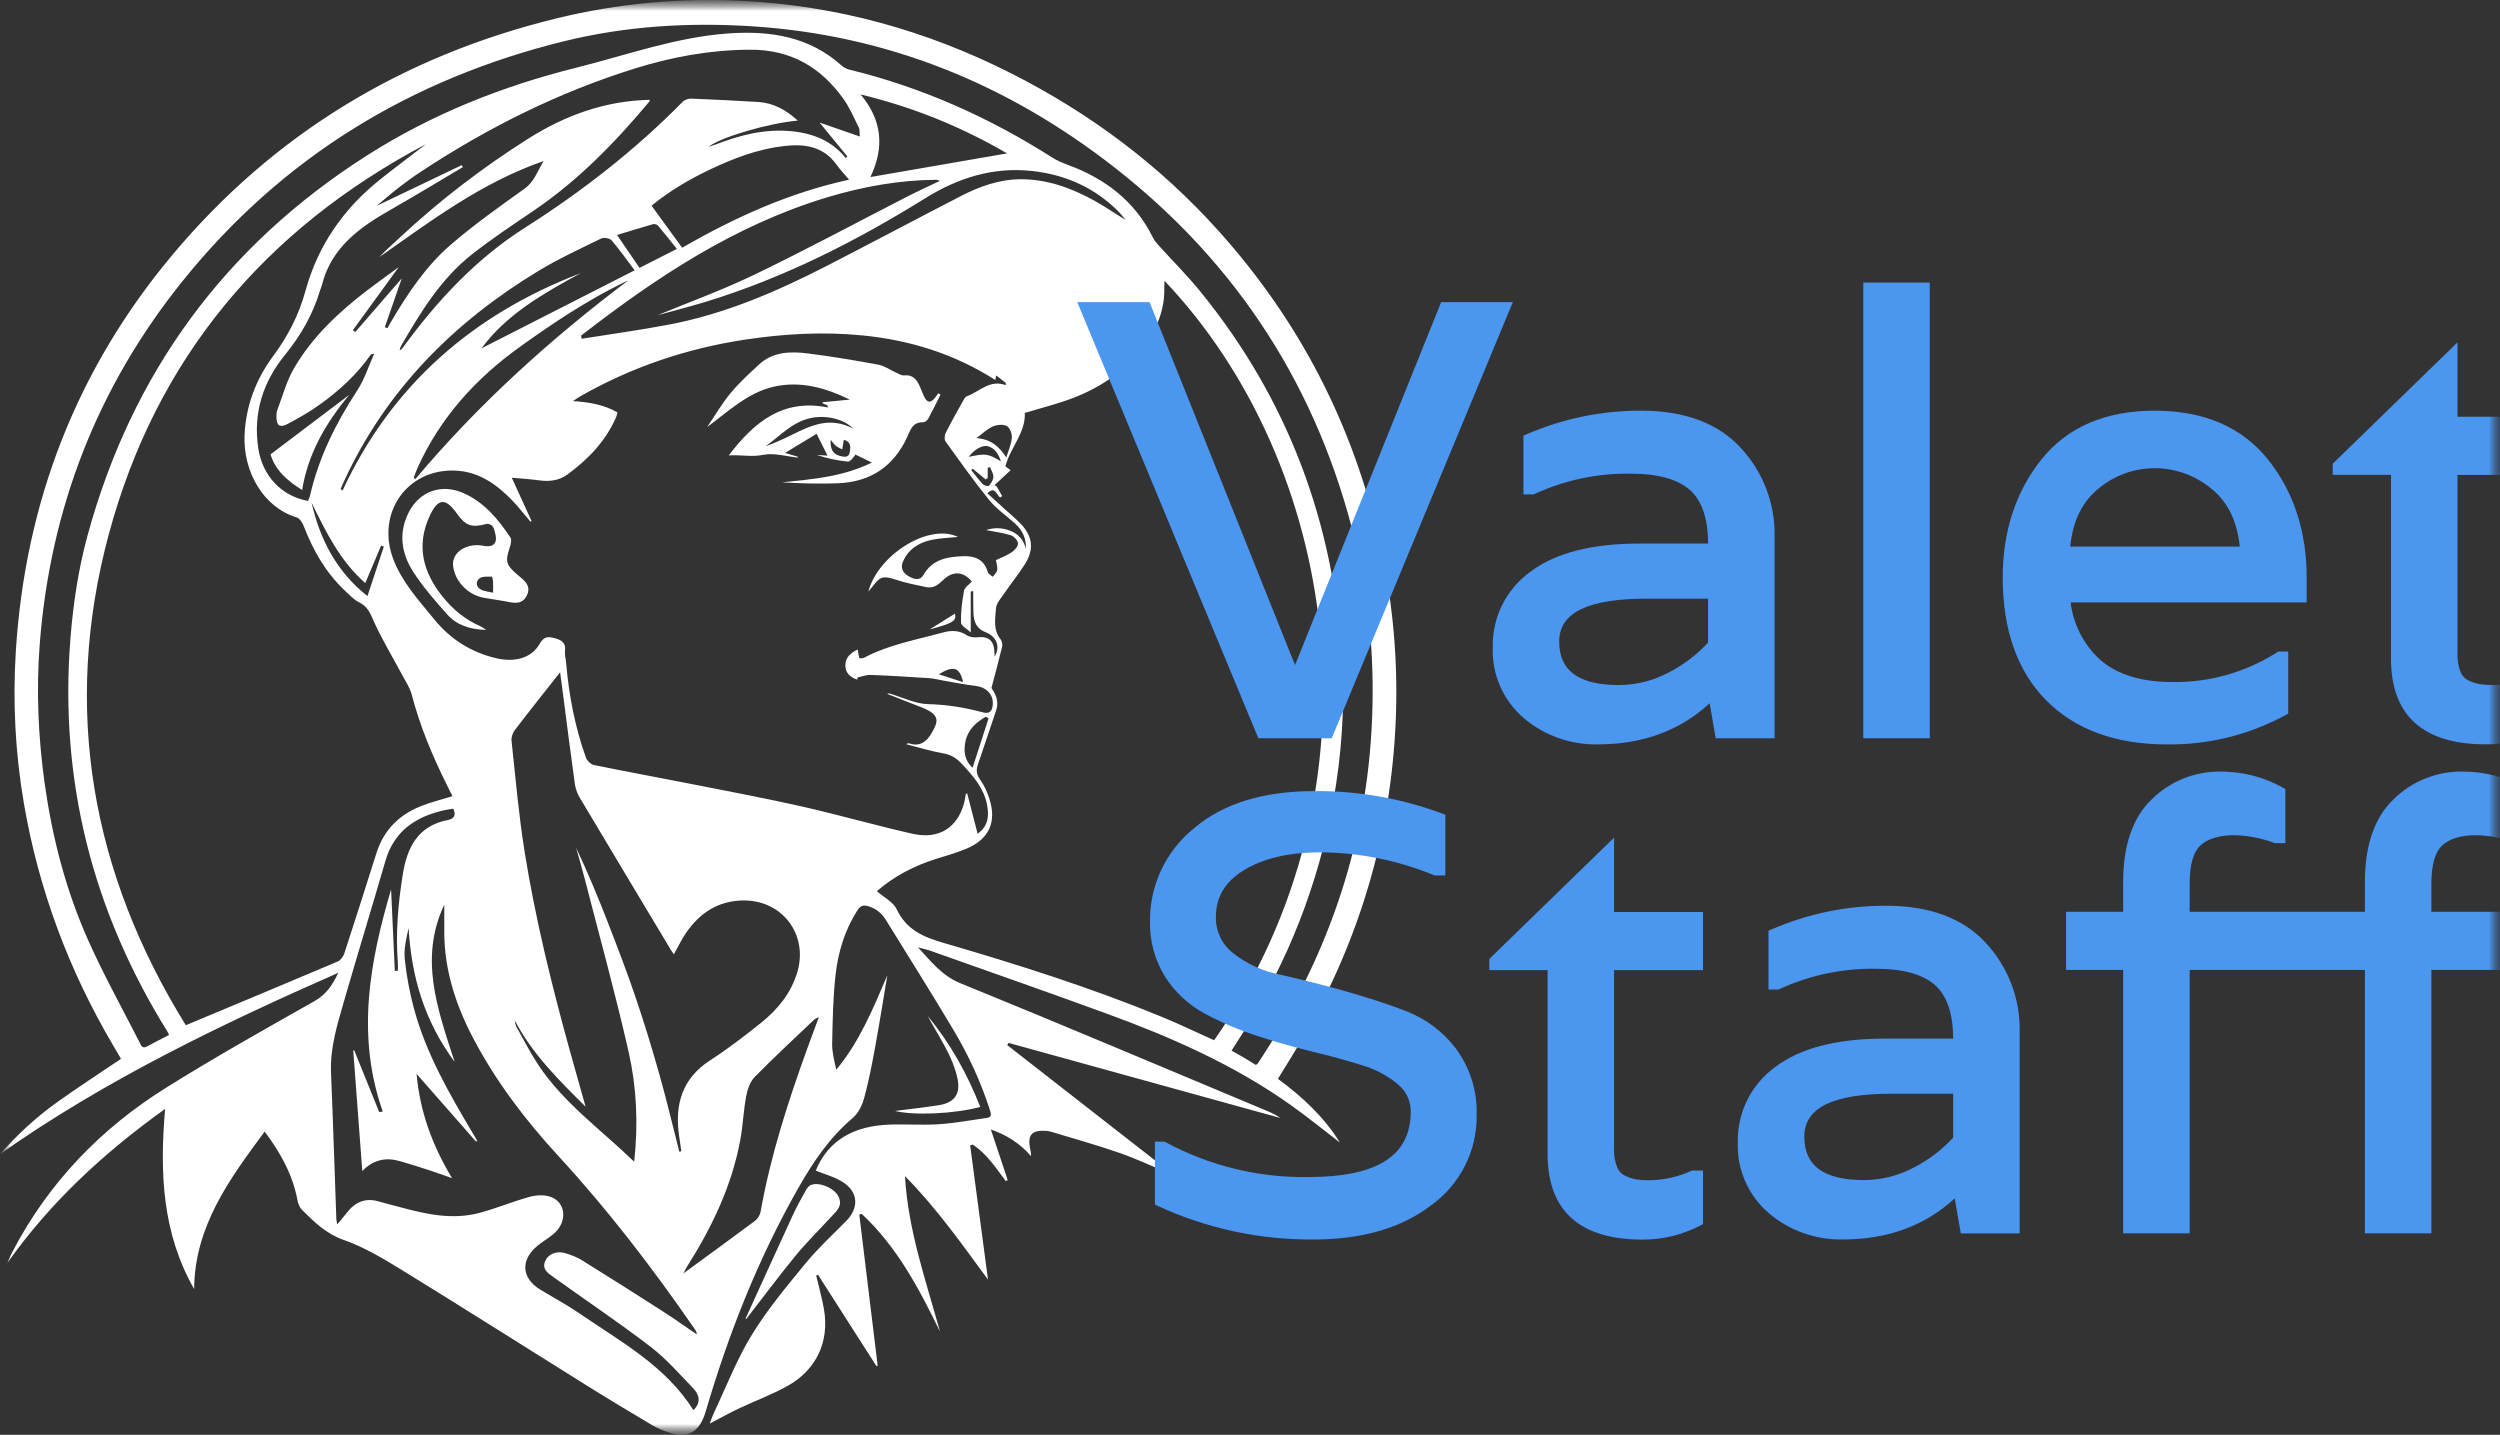 <?xml version="1.0" encoding="UTF-8"?> <svg xmlns="http://www.w3.org/2000/svg" width="115" height="66" viewBox="0 0 115 66" fill="none"><rect x="0" y="0" width="115" height="66" fill="#333333" stroke="none"/><g clip-path="url(#clip0_311_30905)"><mask id="mask0_311_30905" style="mask-type:luminance" maskUnits="userSpaceOnUse" x="0" y="0" width="115" height="66"><path d="M115 0H0V66H115V0Z" fill="white"></path></mask><g mask="url(#mask0_311_30905)"><mask id="mask1_311_30905" style="mask-type:luminance" maskUnits="userSpaceOnUse" x="0" y="0" width="115" height="66"><path d="M115 0H0V66H115V0Z" fill="white"></path></mask><g mask="url(#mask1_311_30905)"><path d="M58.784 49.625C59.915 50.458 60.92 51.397 61.634 52.555C60.89 51.986 60.139 51.372 59.349 50.813C56.757 48.981 53.876 47.71 50.908 46.627C48.219 45.643 45.516 44.7 42.818 43.742C42.659 43.685 42.493 43.651 42.227 43.579C42.859 44.261 43.337 44.886 44.179 45.229C48.916 47.157 53.623 49.154 58.34 51.126C58.532 51.207 58.72 51.296 58.895 51.427C54.726 50.275 50.557 49.124 46.389 47.972C46.37 48.006 46.353 48.042 46.334 48.076C48.849 50.036 51.364 51.998 53.877 53.959C53.867 53.974 53.859 53.988 53.849 54.003C53.067 53.678 52.299 53.313 51.502 53.035C50.455 52.671 49.385 52.375 48.324 52.052C48.242 52.028 48.153 52.02 48.066 52.017C47.468 51.989 47.27 52.212 47.377 52.796C47.399 52.916 47.431 53.033 47.428 53.184C46.916 52.585 46.278 52.197 45.579 51.955C45.836 52.727 46.096 53.505 46.355 54.283C46.326 54.299 46.297 54.316 46.267 54.332C45.813 53.723 45.395 53.08 44.75 52.653C44.71 52.664 44.668 52.676 44.627 52.687C44.906 54.781 45.185 56.875 45.448 58.862C44.296 57.298 43.102 55.592 41.628 54.102C41.772 56.584 42.588 58.899 43.242 61.257C42.284 59.288 41.27 57.36 39.641 55.84C39.603 55.85 39.565 55.859 39.527 55.869C39.809 58.186 40.09 60.503 40.373 62.82C40.354 62.827 40.337 62.836 40.318 62.843C39.421 61.44 38.524 60.038 37.626 58.635C37.599 58.648 37.572 58.66 37.545 58.674C37.666 59.191 37.811 59.703 37.902 60.226C38.158 61.703 37.564 63.005 36.232 63.751C35.513 64.154 34.728 64.44 33.98 64.794C33.545 64.999 33.124 65.237 32.648 65.485C32.715 65.309 32.76 65.162 32.825 65.025C33.398 63.814 33.883 62.548 34.579 61.41C35.289 60.248 36.176 59.186 37.044 58.128C37.614 57.434 38.279 56.815 38.916 56.176C39.496 55.595 39.501 54.882 38.826 54.414C38.446 54.15 37.964 54.031 37.526 53.846C38.11 52.418 39.319 51.799 40.873 51.734C41.643 51.702 42.417 51.765 43.184 51.715C43.922 51.666 44.654 51.527 45.388 51.425C45.622 51.392 45.6 51.262 45.541 51.075C45.118 49.756 44.538 48.508 43.828 47.324C42.823 45.642 41.781 43.982 40.749 42.316C40.564 42.018 40.318 41.806 39.958 41.691C39.67 41.6 39.555 41.695 39.421 41.906C38.856 42.798 38.557 43.792 38.439 44.818C38.318 45.866 38.302 46.926 38.279 47.983C38.27 48.383 38.371 48.785 38.47 49.204C39.547 47.913 40.163 46.388 40.818 44.865C40.628 45.984 40.452 47.106 40.247 48.221C40.105 48.995 39.955 49.769 39.747 50.526C39.657 50.852 39.477 51.213 39.225 51.427C38.145 52.341 37.384 53.481 36.699 54.689C34.862 57.929 33.509 61.368 32.462 64.927C32.112 66.116 31.414 66.148 30.549 65.818C30.331 65.734 30.118 65.629 29.918 65.509C28.953 64.931 27.985 64.355 27.031 63.759C24.199 61.992 21.382 60.203 18.539 58.453C17.667 57.918 16.771 57.375 15.814 57.038C14.999 56.752 14.459 56.217 13.896 55.658C13.787 55.549 13.714 55.374 13.686 55.217C13.466 54.041 12.908 53.03 12.174 52.052C10.548 54.251 8.951 56.413 8.931 59.297C7.46 56.719 7.342 53.941 7.595 51.011C4.756 53.044 2.308 55.315 0.335 58.1C0.372 58.013 0.405 57.925 0.446 57.841C0.492 57.74 0.542 57.641 0.593 57.542C2.241 54.405 4.622 51.926 7.614 50.052C9.855 48.649 12.164 47.353 14.467 46.052C15.015 45.742 15.305 45.29 15.561 44.748C10.164 47.128 4.858 49.67 0 53.09C0.796 52.195 1.659 51.393 2.62 50.707C3.574 50.025 4.56 49.387 5.566 48.707C5.453 48.513 5.331 48.303 5.209 48.096C3.161 44.624 1.775 40.911 1.097 36.944C0.7 34.625 0.581 32.282 0.729 29.939C1.161 23.112 3.516 17.006 7.918 11.74C12.59 6.151 18.55 2.557 25.649 0.834C28.424 0.161 31.247 -0.104 34.096 0.037C38.482 0.252 42.623 1.401 46.533 3.383C50.151 5.217 53.345 7.605 56.053 10.62C59.782 14.771 62.259 19.564 63.475 25.002C64.073 27.675 64.316 30.381 64.205 33.112C63.993 38.306 62.567 43.159 59.971 47.672C59.597 48.323 59.193 48.956 58.785 49.627L58.784 49.625ZM45.608 31.649C45.763 31.881 45.976 32.224 45.825 32.668C45.539 33.503 45.271 34.343 44.981 35.176C44.886 35.447 44.929 35.647 45.099 35.883C45.281 36.138 45.414 36.441 45.511 36.741C45.858 37.817 45.496 38.606 44.453 39.041C44.021 39.221 43.568 39.352 43.12 39.49C42.07 39.814 41.118 40.308 40.337 40.994C40.658 41.277 41.089 41.489 41.248 41.826C41.692 42.771 42.472 43.102 43.408 43.374C46.808 44.365 50.187 45.434 53.465 46.784C54.271 47.116 55.057 47.496 55.85 47.853C63.992 36.165 61.489 21.259 53.571 12.921C53.564 13.031 53.554 13.112 53.557 13.192C53.593 14.237 53.214 15.143 52.593 15.96C51.764 17.053 50.663 17.8 49.398 18.293C48.671 18.577 47.904 18.762 47.141 18.995C47.186 19.911 46.464 20.6 46.247 21.454C46.365 21.538 46.459 21.605 46.49 21.627C46.239 21.861 45.992 22.09 45.746 22.318C45.781 22.338 45.814 22.358 45.849 22.378C45.932 22.526 46.016 22.674 46.101 22.822C46.068 22.843 46.034 22.863 46.001 22.883C45.833 22.762 45.771 22.337 45.42 22.692C45.665 22.916 45.911 23.139 46.156 23.363C46.412 23.595 46.679 23.818 46.923 24.064C47.506 24.653 47.584 25.266 47.137 25.967C46.846 26.423 46.503 26.846 46.197 27.294C46.047 27.514 45.83 27.749 45.814 27.988C45.782 28.463 45.676 28.972 46.026 29.407C46.093 29.491 46.122 29.649 46.096 29.757C45.953 30.36 45.788 30.958 45.607 31.646L45.608 31.649ZM24.458 23.97C24.438 23.979 24.419 23.989 24.399 23.997C24.123 23.672 23.863 23.331 23.567 23.024C22.847 22.278 22.023 21.691 20.939 21.647C18.726 21.559 17.302 23.596 18.082 25.696C18.483 26.774 19.255 27.601 19.959 28.471C20.704 29.392 21.656 30.003 22.821 30.278C23.687 30.483 24.454 30.267 24.822 29.621C25.003 29.305 25.167 29.266 25.491 29.35C25.835 29.438 26.039 29.56 25.989 29.954C25.968 30.12 26.025 30.296 26.039 30.467C26.167 31.966 26.445 33.436 26.954 34.855C27.005 34.996 27.182 35.163 27.326 35.192C28.874 35.508 30.429 35.793 31.979 36.098C33.639 36.426 35.301 36.738 36.949 37.112C38.633 37.495 40.295 37.975 41.979 38.354C43.203 38.63 44.066 38.063 44.362 36.891C44.392 36.767 44.405 36.64 44.427 36.514C44.449 36.511 44.47 36.507 44.492 36.503C44.648 37.105 44.803 37.707 44.971 38.353C45.488 37.975 45.49 37.508 45.408 37.04C45.272 36.279 44.785 35.721 44.276 35.17C44.024 34.896 43.767 34.718 43.383 34.653C42.809 34.555 42.251 34.377 41.686 34.233C41.75 34.183 41.799 34.186 41.846 34.202C42.422 34.396 42.769 33.977 43.021 33.396C43.185 33.018 42.995 32.777 42.427 32.552C41.89 32.34 41.353 32.132 40.817 31.922C40.86 31.893 40.894 31.895 40.926 31.904C41.517 32.076 42.104 32.378 42.697 32.391C43.564 32.41 44.391 32.549 45.214 32.769C45.515 32.85 45.63 32.717 45.664 32.453C45.724 31.974 45.391 31.614 44.897 31.556C44.386 31.496 43.882 31.39 43.374 31.303C43.167 31.267 42.963 31.21 42.755 31.196C41.852 31.137 40.948 31.08 40.044 31.046C39.843 31.039 39.639 31.123 39.436 31.166C39.436 31.199 39.437 31.232 39.438 31.264C39.108 31.155 38.872 30.948 38.886 30.579C38.9 30.208 39.169 30.02 39.454 29.874C39.481 30.029 39.492 30.156 39.533 30.273C39.539 30.291 39.693 30.287 39.757 30.252C40.894 29.648 42.157 29.43 43.381 29.094C43.762 28.989 44.124 28.988 44.48 29.225C44.614 29.314 44.829 29.334 44.998 29.312C45.42 29.259 45.694 29.45 45.734 29.874C45.744 29.98 45.747 30.085 45.755 30.206C46.059 29.685 45.777 29.248 45.343 29.084C44.908 28.92 44.791 28.594 44.778 28.186C44.771 28.014 44.77 27.84 44.769 27.668C44.768 27.511 44.769 27.355 44.769 27.198C44.731 27.199 44.693 27.202 44.654 27.203V29.091C44.49 28.933 44.21 28.789 44.206 28.639C44.193 28.152 44.256 27.658 44.346 27.176C44.375 27.018 44.577 26.893 44.703 26.748C44.323 26.29 43.844 26.242 43.394 26.674C43.169 26.889 42.94 27.076 42.612 27.009C42.142 26.912 41.669 26.817 41.213 26.667C40.635 26.478 40.494 26.499 40.118 27.003C40.068 27.069 40.013 27.129 39.943 27.212C40.41 25.483 42.761 24.058 44.069 24.7C43.659 24.742 43.251 24.751 42.861 24.832C42.267 24.956 41.782 25.262 41.533 25.844C41.401 26.154 41.563 26.38 41.82 26.52C42.036 26.637 42.312 26.736 42.476 26.45C42.892 25.72 43.594 25.608 44.326 25.585C44.844 25.569 45.276 25.737 45.434 26.31C45.458 26.4 45.587 26.461 45.667 26.534C45.739 26.43 45.856 26.332 45.872 26.221C45.893 26.072 45.835 25.91 45.813 25.766C46.066 25.644 46.323 25.55 46.542 25.401C46.677 25.309 46.84 25.122 46.828 24.992C46.816 24.854 46.633 24.664 46.487 24.619C46.117 24.503 45.725 24.455 45.36 24.383C45.704 24.263 46.086 24.267 46.463 24.412C46.846 24.561 47.098 24.838 47.187 25.25C47.219 24.767 47.029 24.385 46.682 24.073C46.286 23.717 45.834 23.409 45.503 23.002C44.796 22.13 44.146 21.211 43.491 20.3C43.43 20.215 43.45 20.02 43.504 19.911C43.752 19.417 44.026 18.934 44.295 18.45C44.342 18.367 44.399 18.255 44.476 18.227C45.059 18.022 45.521 17.441 46.262 17.717C46.264 17.683 46.267 17.65 46.268 17.616C46.127 17.504 45.986 17.394 45.825 17.268C45.806 17.366 45.798 17.413 45.784 17.48C43.914 16.284 41.865 15.645 39.682 15.43C37.87 15.25 36.066 15.351 34.265 15.624C31.581 16.032 29.057 16.883 26.702 18.226C26.582 18.294 26.47 18.376 26.354 18.451C27.094 18.497 27.773 18.611 28.405 18.97C28.377 19.066 28.364 19.138 28.336 19.203C27.857 20.299 27.054 21.127 26.106 21.825C25.723 22.108 25.271 22.162 24.797 22.096C24.379 22.037 23.956 22.014 23.542 21.975C23.845 22.639 24.148 23.304 24.452 23.968L24.458 23.97ZM19.597 6.629C12.162 10.556 7.171 16.51 5 24.594C2.846 32.613 4.219 40.174 8.547 47.16C10.933 46.163 13.238 45.204 15.536 44.229C15.666 44.174 15.789 44.007 15.836 43.866C16.339 42.326 16.829 40.782 17.318 39.237C17.654 38.175 18.37 37.468 19.394 37.069C19.847 36.893 20.323 36.776 20.813 36.626C20.725 36.447 20.64 36.271 20.552 36.096C19.885 34.762 19.314 33.393 18.938 31.945C18.856 31.636 18.663 31.352 18.509 31.063C18.081 30.262 17.61 29.482 17.23 28.659C17.054 28.274 16.944 27.911 16.52 27.707C16.271 27.587 16.07 27.362 15.863 27.168C14.982 26.336 14.401 25.316 13.971 24.197C13.912 24.042 13.783 23.843 13.644 23.801C12.097 23.329 11.178 21.677 11.25 20.01C11.308 18.674 11.77 17.452 12.564 16.381C13.244 15.466 13.752 14.479 14.049 13.39C14.626 11.279 15.812 9.583 17.52 8.229C18.205 7.684 18.905 7.16 19.6 6.626L19.597 6.629ZM7.778 47.606C7.738 47.527 7.72 47.481 7.694 47.44C4.255 41.906 2.73 35.906 3.237 29.408C3.363 27.799 3.599 26.205 4.022 24.648C6.059 17.17 10.339 11.308 16.914 7.13C19.878 5.247 23.096 3.966 26.512 3.113C28.846 2.529 31.116 1.701 33.545 1.535C35.45 1.405 37.23 1.686 38.712 3.013C38.808 3.099 38.936 3.17 39.062 3.201C42.411 4.016 45.508 5.403 48.406 7.249C48.621 7.386 48.863 7.489 49.104 7.577C50.832 8.211 52.207 9.25 53.034 10.928C53.093 11.046 53.178 11.157 53.268 11.256C53.914 11.971 54.601 12.655 55.209 13.402C59.248 18.363 61.374 24.064 61.74 30.413C61.864 32.581 61.712 34.743 61.325 36.892C60.637 40.691 59.251 44.212 57.193 47.479C57.017 47.758 56.838 48.034 56.651 48.329C56.867 48.45 57.049 48.549 57.227 48.654C57.414 48.764 57.598 48.882 57.772 48.988C57.823 48.948 57.848 48.936 57.86 48.917C60.946 44.262 62.772 39.176 63.09 33.595C63.257 30.655 63.032 27.733 62.332 24.862C60.633 17.901 56.968 12.169 51.311 7.736C46.405 3.89 40.851 1.607 34.574 1.208C31.674 1.024 28.791 1.198 25.967 1.892C18.892 3.629 12.982 7.238 8.414 12.91C4.481 17.793 2.312 23.387 1.828 29.62C1.662 31.766 1.758 33.912 2.055 36.042C2.403 38.521 3.028 40.941 4.047 43.23C4.761 44.835 5.619 46.377 6.418 47.944C6.484 48.075 6.536 48.264 6.77 48.133C7.092 47.954 7.424 47.791 7.778 47.608V47.606ZM29.172 53.439C29.367 51.674 29.283 49.994 28.911 48.361C28.305 45.694 27.574 43.054 26.892 40.404C26.772 39.933 26.631 39.467 26.501 38.998C27.034 40.127 27.512 41.272 27.96 42.428C28.404 43.572 28.846 44.721 29.239 45.883C29.638 47.057 29.999 48.245 30.336 49.438C30.667 50.611 30.947 51.798 31.249 52.979C31.28 52.972 31.311 52.964 31.34 52.956C31.306 52.714 31.27 52.471 31.236 52.229C31.034 50.796 31.379 49.608 32.675 48.769C33.483 48.246 34.251 47.656 35.004 47.053C35.777 46.434 36.392 45.685 36.679 44.71C37.184 42.988 35.984 41.394 34.175 41.421C33.03 41.438 32.175 42.002 31.55 42.926C31.343 43.23 31.184 43.568 30.998 43.898C30.945 43.821 30.9 43.762 30.863 43.699C29.461 41.362 28.058 39.028 26.665 36.687C26.554 36.501 26.474 36.281 26.444 36.068C26.252 34.692 26.079 33.312 25.899 31.935C25.859 31.623 25.817 31.313 25.765 30.924C25.034 31.852 24.349 32.709 23.685 33.58C23.585 33.711 23.513 33.915 23.53 34.074C23.714 35.774 23.861 37.482 24.13 39.17C24.63 42.287 25.387 45.352 26.23 48.395C26.463 49.234 26.7 50.071 26.937 50.908C25.712 49.689 24.487 48.49 23.684 46.947C23.692 47.061 23.717 47.167 23.768 47.258C24.095 47.837 24.396 48.434 24.763 48.987C25.921 50.732 27.626 51.946 29.172 53.439ZM20.438 41.614C19.272 44.079 20.122 46.42 20.914 48.848C19.522 46.967 18.922 44.918 18.797 42.69C18.688 43.168 18.571 43.653 18.62 44.123C18.698 44.876 18.838 45.631 19.034 46.364C19.592 48.454 20.667 50.312 21.763 52.155C21.828 52.263 21.89 52.37 21.954 52.478C21.935 52.489 21.916 52.5 21.896 52.511C20.984 51.474 20.074 50.438 19.162 49.4C19.314 51.104 19.869 52.666 20.795 54.195C20.384 54.052 20.064 53.933 19.739 53.828C19.293 53.684 18.846 53.542 18.396 53.412C17.762 53.23 17.184 53.334 16.666 53.868C16.521 51.955 16.385 50.136 16.248 48.316C16.264 48.318 16.281 48.319 16.297 48.322C16.68 49.267 17.062 50.213 17.445 51.158C17.499 51.148 17.553 51.138 17.607 51.129C16.375 47.638 17.009 44.239 17.99 40.915C18.045 42.128 18.103 43.394 18.161 44.66C18.208 44.659 18.254 44.657 18.301 44.656C18.301 44.527 18.31 44.396 18.3 44.266C18.194 42.906 18.314 41.558 18.529 40.217C18.728 38.979 19.224 37.983 20.614 37.718C20.902 37.663 20.987 37.479 20.849 37.197C20.7 37.224 20.567 37.242 20.435 37.271C19.115 37.567 18.126 38.231 17.729 39.603C17.107 41.748 16.451 43.883 15.832 46.03C15.52 47.115 15.177 48.194 15.227 49.352C15.321 51.595 15.39 53.84 15.472 56.083C15.474 56.139 15.49 56.196 15.511 56.323C15.692 56.105 15.833 55.943 15.965 55.774C16.345 55.286 16.82 55.085 17.436 55.27C17.767 55.369 18.103 55.447 18.437 55.538C19.628 55.862 20.831 56.121 22.059 55.792C22.833 55.586 23.578 55.272 24.349 55.059C24.645 54.976 25.004 54.952 25.29 55.042C26.058 55.286 26.122 56.235 25.431 56.79C25.2 56.976 24.94 57.125 24.713 57.315C23.926 57.972 23.992 58.803 24.866 59.332C25.458 59.69 26.071 60.018 26.641 60.408C28.551 61.717 30.627 62.838 31.896 64.867C32.261 64.525 32.178 64.159 31.877 63.849C31.244 63.194 30.637 62.495 29.918 61.944C28.465 60.833 26.942 59.811 25.455 58.743C25.211 58.569 24.913 58.386 25.082 58.001C25.22 57.685 25.6 57.527 25.996 57.644C26.266 57.724 26.538 57.828 26.775 57.975C28.026 58.751 29.268 59.538 30.506 60.332C31.03 60.669 31.536 61.032 32.051 61.383C32.047 61.28 32.007 61.209 31.96 61.143C30.036 58.353 27.978 55.665 25.68 53.17C24.155 51.513 22.811 49.744 21.765 47.753C20.97 46.239 20.45 44.651 20.437 42.926C20.433 42.488 20.437 42.05 20.437 41.612L20.438 41.614ZM25.003 7.408C22.13 8.41 19.816 10.167 17.443 11.829C17.772 11.486 18.125 11.175 18.469 10.856C20.269 9.185 22.209 7.701 24.289 6.385C26.009 5.297 27.844 4.634 29.897 4.592C29.887 4.619 29.882 4.657 29.861 4.682C28.294 6.559 26.598 8.298 24.559 9.684C23.597 10.337 22.625 10.98 21.714 11.697C20.278 12.827 19.345 14.365 18.446 15.918C18.412 15.977 18.402 16.05 18.38 16.116C18.464 16.084 18.499 16.035 18.535 15.985C20.101 13.844 21.884 11.914 24.143 10.478C26.778 8.803 29.221 6.9 31.408 4.677C31.497 4.588 31.668 4.532 31.798 4.537C32.826 4.578 33.854 4.628 34.882 4.691C35.584 4.736 36.16 5.06 36.697 5.546C35.312 5.675 33.147 6.312 32.59 6.755C32.834 6.681 33.071 6.59 33.31 6.504C34.444 6.097 35.6 5.884 36.808 6.089C37.646 6.233 38.362 6.595 38.908 7.272C38.931 7.246 38.954 7.221 38.978 7.196C38.569 6.697 38.16 6.198 37.698 5.636C38.352 5.862 38.918 6.059 39.549 6.279C39.533 6.099 39.555 5.966 39.507 5.869C39.284 5.422 39.085 4.951 38.797 4.547C37.749 3.081 36.362 2.275 34.49 2.286C32.671 2.296 30.916 2.615 29.198 3.152C25.68 4.25 22.416 5.882 19.349 7.906C18.998 8.137 18.657 8.385 18.325 8.642C17.994 8.898 17.678 9.175 17.326 9.469C18.664 8.829 19.954 8.211 21.245 7.595C21.26 7.626 21.275 7.656 21.29 7.688C20.194 8.336 19.107 9 18.001 9.629C16.552 10.451 15.239 11.382 14.807 13.117C14.786 13.2 14.747 13.279 14.722 13.361C14.393 14.46 13.842 15.426 13.112 16.322C12.097 17.567 11.634 19.003 11.881 20.626C12.074 21.89 12.947 22.823 14.168 23.042C14.198 22.968 14.239 22.892 14.258 22.811C14.659 21.049 15.449 19.465 16.435 17.957C16.77 17.445 16.956 16.839 17.211 16.275C17.107 16.275 17.063 16.302 17.036 16.34C16.417 17.221 15.633 17.94 14.769 18.568C14.281 18.922 13.753 19.227 13.219 19.508C12.868 19.692 12.713 19.565 12.717 19.172C12.717 19.075 12.717 18.97 12.75 18.88C12.998 18.23 13.176 17.537 13.523 16.943C14.367 15.493 15.58 14.357 16.907 13.343C17.366 12.992 17.838 12.657 18.34 12.289C17.614 13.288 16.924 14.239 16.232 15.189L16.342 15.273C17.091 14.409 17.841 13.544 18.481 12.805C18.258 13.447 17.98 14.248 17.701 15.05C17.74 15.066 17.779 15.081 17.82 15.096C17.884 14.983 17.947 14.87 18.013 14.757C18.77 13.476 19.602 12.235 20.732 11.259C21.805 10.332 22.972 9.508 24.128 8.68C24.576 8.359 24.711 7.896 25.004 7.408H25.003ZM26.727 15.442C26.737 15.489 26.748 15.535 26.758 15.583C28.093 15.369 29.437 15.185 30.765 14.933C33.352 14.443 35.742 13.408 38.066 12.213C40.11 11.163 42.139 10.082 44.182 9.028C45.045 8.583 45.952 8.251 46.94 8.246C48.16 8.24 49.271 8.643 50.322 9.22C50.789 9.476 51.228 9.779 51.773 10.118C51.636 9.947 51.573 9.857 51.497 9.779C50.391 8.646 49.028 8.033 47.464 7.864C45.677 7.671 44.06 8.187 42.562 9.119C39.372 11.104 36.041 12.792 32.431 13.893C31.639 14.133 30.835 14.336 30.24 14.502C31.615 13.932 33.209 13.356 34.727 12.623C37.108 11.475 39.437 10.219 41.792 9.013C42.252 8.777 42.724 8.565 43.24 8.319C43.142 8.29 43.107 8.27 43.074 8.27C41.366 8.282 39.705 8.582 38.072 9.071C33.808 10.351 30.189 12.756 26.727 15.441V15.442ZM39.058 8.268C38.851 8.021 38.649 7.809 38.48 7.573C37.871 6.729 37.017 6.609 36.067 6.717C34.857 6.855 33.742 7.284 32.658 7.798C31.699 8.252 30.791 8.792 29.971 9.461C30.445 10.112 30.904 10.743 31.378 11.394C33.806 10.001 36.3 8.866 39.059 8.266L39.058 8.268ZM37.669 46.785C37.534 46.853 37.496 46.863 37.471 46.886C36.548 47.765 35.61 48.63 34.718 49.539C34.505 49.755 34.384 50.11 34.325 50.42C34.201 51.083 34.176 51.766 34.055 52.43C33.666 54.541 32.755 56.442 31.615 58.246C31.564 58.325 31.525 58.411 31.437 58.576C32.597 57.727 33.669 56.952 34.728 56.16C34.852 56.067 34.96 55.891 34.988 55.738C35.445 53.168 36.244 50.693 37.13 48.245C37.295 47.787 37.468 47.332 37.668 46.787L37.669 46.785ZM15.666 22.494C15.697 22.518 15.727 22.541 15.758 22.563C18.016 17.71 21.749 14.467 26.709 12.567C24.988 13.5 23.294 14.467 22.152 16.022C24.447 14.853 26.794 13.656 29.193 12.435C28.87 12.005 28.524 11.514 28.137 11.059C28.053 10.96 27.779 10.912 27.657 10.971C26.682 11.448 25.691 11.903 24.765 12.464C20.853 14.834 17.751 17.959 15.821 22.146C15.768 22.262 15.718 22.379 15.666 22.496V22.494ZM39.587 4.344C40.551 5.495 40.712 6.734 40.04 8.144C42.173 7.775 44.218 7.42 46.325 7.056C44.199 5.818 41.985 4.924 39.587 4.344ZM28.9 12.898C28.825 12.932 28.748 12.966 28.674 13.002C26.991 13.828 25.44 14.861 23.921 15.951C21.88 17.414 20.251 19.213 19.212 21.509C19.142 21.664 19.089 21.826 19.027 21.986C19.056 22.002 19.083 22.017 19.111 22.033C22.005 18.592 25.316 15.598 28.9 12.898ZM29.419 12.323C30.006 12.025 30.539 11.754 31.137 11.449C30.827 11.064 30.556 10.717 30.272 10.384C30.228 10.331 30.11 10.293 30.043 10.311C29.497 10.467 28.955 10.636 28.383 10.809C28.765 11.367 29.089 11.841 29.418 12.322L29.419 12.323ZM14.332 23.119C14.722 24.837 15.5 26.315 16.903 27.42C17.164 26.632 17.411 25.887 17.657 25.143C17.616 25.129 17.574 25.113 17.532 25.098C17.292 25.666 17.052 26.232 16.803 26.822C15.646 25.81 14.99 24.465 14.332 23.118V23.119ZM46.29 21.043C46.381 20.742 46.518 20.446 46.545 20.139C46.561 19.958 46.451 19.67 46.31 19.596C46.141 19.508 45.852 19.537 45.664 19.621C45.401 19.739 45.185 19.955 44.915 20.155C45.546 20.194 45.949 20.514 46.291 21.043H46.29ZM45.475 33.042C45.432 33.018 45.389 32.994 45.346 32.97C44.891 33.226 44.52 33.574 44.411 34.107C44.326 34.526 44.347 34.955 44.738 35.318C44.992 34.533 45.234 33.787 45.475 33.041V33.042ZM46.04 21.22C45.925 20.858 45.76 20.623 45.457 20.53C45.198 20.451 44.811 20.678 44.561 21.016C45.352 20.851 45.417 20.858 46.04 21.22ZM45.432 21.987C45.401 22.009 45.371 22.031 45.341 22.054C45.142 21.889 44.943 21.724 44.743 21.559C44.722 21.582 44.7 21.605 44.679 21.63C44.855 21.847 45.023 22.074 45.214 22.277C45.272 22.338 45.462 22.379 45.49 22.346C45.587 22.23 45.691 22.08 45.696 21.939C45.701 21.79 45.597 21.637 45.541 21.486C45.505 21.497 45.469 21.509 45.434 21.521V21.989L45.432 21.987ZM44.302 31.379C44.151 30.685 43.853 30.605 43.186 31.017C43.542 31.132 43.896 31.247 44.302 31.379Z" fill="white"></path><path d="M34.29 60.666C35.024 59.06 35.753 57.451 36.492 55.848C36.667 55.469 36.875 55.103 37.078 54.739C37.129 54.648 37.208 54.547 37.297 54.511C37.693 54.353 38.389 54.659 38.574 55.047C38.784 55.492 38.456 55.729 38.211 55.998C37.668 56.59 37.093 57.155 36.585 57.776C35.812 58.718 35.084 59.698 34.337 60.662C34.321 60.663 34.305 60.666 34.289 60.667L34.29 60.666Z" fill="white"></path><path d="M42.672 46.734C43.717 47.995 44.496 49.401 45.092 50.919C43.922 51.238 42.03 51.321 41.172 51.104C41.834 51.019 42.508 50.943 43.179 50.84C43.919 50.726 44.196 50.311 44.041 49.593C43.836 48.65 43.299 47.862 42.84 47.036C42.784 46.936 42.729 46.835 42.674 46.734H42.672Z" fill="white"></path><path d="M43.267 18.147C43.078 18.52 42.897 18.898 42.697 19.264C42.655 19.341 42.539 19.427 42.46 19.425C41.965 19.413 41.876 19.793 41.719 20.129C41.093 21.474 40.02 22.176 38.536 22.231C37.687 22.263 36.836 22.237 35.978 22.188C37.356 22.04 38.742 21.947 40.108 21.277C39.825 21.141 39.542 21.004 39.26 20.869C39.308 20.805 39.356 20.741 39.403 20.679C39.372 20.78 39.365 20.899 39.304 20.979C39.223 21.085 39.094 21.244 38.999 21.234C38.519 21.185 38.043 21.089 37.579 20.928C37.731 20.938 37.883 20.947 38.066 20.958C37.903 20.631 37.756 20.339 37.564 19.955C37.098 20.239 36.645 20.513 36.113 20.834C36.369 20.91 36.535 20.96 36.701 21.009C36.701 21.023 36.699 21.036 36.698 21.049C36.169 20.996 35.614 20.822 35.117 20.922C34.563 21.034 34.057 20.909 33.523 20.949C34.675 19.438 35.994 18.321 38.084 18.745C38.074 18.709 38.065 18.671 38.056 18.634C38.018 18.622 37.98 18.611 37.943 18.599C37.901 18.585 37.859 18.572 37.82 18.504C38.244 18.464 38.668 18.424 39.092 18.382C37.985 17.841 36.828 17.511 35.607 17.785C34.394 18.058 33.516 18.918 32.531 19.642C32.883 19.123 33.201 18.575 33.599 18.093C33.989 17.62 34.449 17.201 34.899 16.78C35.55 16.173 36.364 16.155 37.175 16.26C38.253 16.399 39.328 16.574 40.396 16.774C40.697 16.83 40.969 17.031 41.255 17.159C41.362 17.207 41.483 17.282 41.588 17.269C41.953 17.225 42.143 17.423 42.281 17.709C42.356 17.865 42.413 18.027 42.483 18.185C42.647 18.556 42.807 18.572 43.055 18.24C43.09 18.192 43.123 18.142 43.156 18.093C43.193 18.112 43.23 18.13 43.267 18.148V18.147ZM39.242 19.715C38.806 19.255 37.97 19.091 37.316 19.225C36.452 19.401 35.889 20.047 35.217 20.532C35.642 20.377 36.049 20.187 36.453 19.989C37.312 19.567 38.17 19.153 39.242 19.715ZM38.213 20.229C38.186 20.579 38.266 20.884 38.637 20.973C38.802 21.012 39.04 21.079 39.088 20.809C39.129 20.58 39.161 20.319 38.815 20.23C38.806 20.289 38.801 20.323 38.795 20.356C38.778 20.461 38.759 20.568 38.741 20.673C38.64 20.617 38.528 20.573 38.441 20.499C38.352 20.424 38.286 20.321 38.212 20.229H38.213Z" fill="white"></path><path d="M22.368 28.973C21.602 28.962 21.003 28.749 20.563 28.254C20.014 27.638 19.466 27.008 19.018 26.319C18.451 25.447 18.313 24.483 18.828 23.519C19.329 22.584 20.318 22.25 21.296 22.673C22.269 23.094 22.912 23.877 23.479 24.726C23.546 24.826 23.498 25.033 23.453 25.172C23.234 25.83 23.271 25.973 23.785 26.422C24.078 26.677 24.469 26.917 24.233 27.395C24 27.864 23.577 27.722 23.187 27.651C22.883 27.596 22.578 27.552 22.274 27.501C21.547 27.378 20.944 26.769 20.846 26.062C20.772 25.535 21.209 25.118 21.893 25.075C22.038 25.067 22.187 25.103 22.334 25.122C22.694 25.166 22.873 24.977 22.799 24.623C22.77 24.48 22.739 24.326 22.66 24.208C22.613 24.139 22.459 24.08 22.377 24.101C21.694 24.283 21.422 24.194 21.014 23.619C20.496 22.889 20.145 22.913 19.769 23.725C19.131 25.101 19.456 26.328 20.372 27.461C20.838 28.039 21.393 28.496 22.075 28.797C22.149 28.83 22.216 28.88 22.368 28.972V28.973ZM22.682 27.262C22.682 27.026 22.688 26.883 22.68 26.741C22.675 26.664 22.64 26.523 22.623 26.525C22.432 26.533 22.196 26.501 22.062 26.601C21.867 26.744 21.889 26.994 22.118 27.118C22.287 27.208 22.5 27.219 22.682 27.262Z" fill="white"></path><path d="M43.929 28.227C44.006 28.558 43.849 28.664 42.766 28.952C43.157 28.708 43.551 28.462 43.929 28.227Z" fill="white"></path><path d="M13.898 22.541C13.197 22.102 12.657 21.622 12.445 20.9C13.638 19.999 14.812 19.111 16.064 18.164C14.966 19.489 14.171 20.868 13.898 22.541Z" fill="white"></path><path d="M66.293 13.898L59.572 30.592L52.88 13.898H49.555L57.885 33.96H61.26L69.591 13.898H66.293Z" fill="#4B96EF"></path><path d="M75.487 18.891C73.676 18.887 71.883 19.256 70.224 19.977L70.078 20.04V22.743H70.547L70.598 22.719C71.987 22.079 73.504 21.761 75.035 21.789C76.264 21.789 77.174 22.043 77.737 22.54C78.288 23.029 78.569 23.859 78.572 25.004H75.403C73.233 25.004 71.554 25.435 70.416 26.286C69.285 27.095 68.63 28.406 68.667 29.791C68.622 31.029 69.147 32.222 70.092 33.032C71.043 33.84 72.26 34.27 73.512 34.241C75.562 34.241 77.286 33.605 78.644 32.35L78.922 33.961H81.631V24.66C81.657 23.157 81.098 21.701 80.071 20.597C79.03 19.465 77.488 18.891 75.488 18.891H75.487ZM76.756 30.937C76.053 31.311 75.268 31.509 74.47 31.512C72.621 31.512 71.723 30.857 71.723 29.512C71.723 28.166 73.075 27.539 75.739 27.539H78.57V29.559C78.052 30.122 77.436 30.588 76.753 30.937H76.756Z" fill="#4B96EF"></path><path d="M88.769 13H85.711V33.959H88.769V13Z" fill="#4B96EF"></path><path d="M99.116 18.891C96.846 18.891 95.091 19.648 93.9 21.142C92.722 22.62 92.125 24.445 92.125 26.567C92.125 28.977 92.8 30.88 94.129 32.221C95.459 33.562 97.326 34.243 99.68 34.243C101.584 34.268 103.463 33.803 105.133 32.894L105.259 32.824V29.969H104.8L104.739 30.009C103.3 30.929 101.617 31.404 99.906 31.372C98.488 31.372 97.375 31.025 96.597 30.34C95.848 29.65 95.369 28.717 95.249 27.709H106.107V26.568C106.107 24.447 105.51 22.622 104.332 21.143C103.141 19.649 101.386 18.892 99.116 18.892V18.891ZM96.48 22.518C97.211 21.886 98.147 21.537 99.116 21.537C100.089 21.537 101.03 21.887 101.768 22.518C102.492 23.118 102.915 24.001 103.029 25.145H95.231C95.342 24.001 95.762 23.118 96.48 22.518Z" fill="#4B96EF"></path><path d="M113.044 15.75L107.305 21.331V21.845H109.986V30.295C109.986 32.913 111.454 34.24 114.352 34.24C115.276 34.244 116.187 34.022 117.005 33.596L117.137 33.527V31.062H116.642L116.594 31.082C115.978 31.36 115.31 31.507 114.633 31.51C114.445 31.513 114.256 31.501 114.069 31.472C113.894 31.437 113.722 31.381 113.56 31.307C113.393 31.23 113.26 31.093 113.191 30.923C113.083 30.653 113.032 30.363 113.044 30.072V21.846H117.137V19.171H113.044V15.75Z" fill="#4B96EF"></path><path d="M64.665 46.504C63.78 46.167 62.799 45.848 61.751 45.557C60.702 45.266 59.725 45.02 58.845 44.825C58.073 44.67 57.349 44.336 56.731 43.851C56.214 43.453 55.918 42.837 55.931 42.187C55.931 41.261 56.355 40.554 57.225 40.025C58.122 39.481 59.305 39.206 60.738 39.206C62.527 39.218 64.298 39.574 65.951 40.254L65.996 40.272H66.486V37.477L66.328 37.418C64.45 36.721 62.459 36.373 60.454 36.391C58.11 36.391 56.246 36.968 54.918 38.105C53.626 39.152 52.882 40.727 52.9 42.384C52.879 43.287 53.122 44.175 53.602 44.942C54.053 45.645 54.676 46.224 55.413 46.622C56.171 47.03 56.964 47.368 57.781 47.635C58.633 47.917 59.499 48.165 60.355 48.37C61.205 48.574 61.988 48.791 62.68 49.011C63.279 49.186 63.836 49.484 64.313 49.886C64.686 50.194 64.9 50.652 64.894 51.134C64.894 53.16 63.359 54.144 60.2 54.144C57.908 54.183 55.646 53.633 53.631 52.548L53.575 52.517H53.126V55.411L53.267 55.477C55.518 56.516 57.973 57.041 60.456 57.016C62.665 57.016 64.477 56.485 65.841 55.437C67.171 54.479 67.949 52.937 67.926 51.304C67.963 50.212 67.632 49.139 66.987 48.254C66.394 47.464 65.588 46.858 64.664 46.505L64.665 46.504Z" fill="#4B96EF"></path><path d="M74.247 38.531L68.508 44.112V44.626H71.189V53.076C71.189 55.694 72.657 57.021 75.554 57.021C76.478 57.025 77.389 56.804 78.208 56.377L78.339 56.308V53.843H77.845L77.796 53.863C77.181 54.141 76.513 54.288 75.836 54.292C75.648 54.294 75.458 54.282 75.272 54.254C75.096 54.218 74.926 54.162 74.763 54.089C74.595 54.011 74.463 53.874 74.394 53.704C74.285 53.434 74.235 53.144 74.247 52.853V44.627H78.339V41.952H74.247V38.531Z" fill="#4B96EF"></path><path d="M86.76 41.664C84.95 41.659 83.157 42.03 81.497 42.75L81.351 42.814V45.517H81.821L81.871 45.492C83.26 44.853 84.777 44.535 86.308 44.563C87.538 44.563 88.447 44.816 89.01 45.314C89.562 45.803 89.842 46.632 89.846 47.777H86.676C84.507 47.777 82.828 48.209 81.689 49.06C80.558 49.868 79.903 51.18 79.94 52.564C79.896 53.803 80.42 54.995 81.365 55.805C82.317 56.614 83.534 57.044 84.786 57.015C86.835 57.015 88.559 56.379 89.917 55.124L90.195 56.735H92.904V47.433C92.93 45.93 92.371 44.475 91.345 43.37C90.304 42.239 88.762 41.664 86.761 41.664H86.76ZM88.029 53.709C87.326 54.083 86.541 54.281 85.745 54.284C83.896 54.284 82.998 53.629 82.998 52.284C82.998 50.938 84.35 50.311 87.015 50.311H89.846V52.332C89.328 52.894 88.712 53.36 88.029 53.709Z" fill="#4B96EF"></path><path d="M112.346 38.888C112.683 38.577 113.211 38.419 113.915 38.419C114.535 38.435 115.146 38.554 115.724 38.77L115.764 38.784H116.248V36.294L116.122 36.224C115.25 35.739 114.265 35.488 113.266 35.492C112.09 35.479 110.958 35.933 110.118 36.752C109.234 37.591 108.786 38.872 108.786 40.56V41.943H100.724V40.644C100.724 39.784 100.893 39.193 101.224 38.888C101.561 38.577 102.09 38.419 102.794 38.419C103.412 38.435 104.024 38.554 104.603 38.77L104.643 38.784H105.126V36.294L105 36.224C104.128 35.739 103.143 35.488 102.144 35.492C100.968 35.479 99.836 35.933 98.996 36.752C98.113 37.591 97.665 38.872 97.665 40.56V41.943H95.039V44.618H97.665V56.733H100.724V44.618H108.785V56.733H111.844V44.618H116.246V41.943H111.844V40.644C111.844 39.784 112.012 39.193 112.343 38.888H112.346Z" fill="#4B96EF"></path></g></g></g><defs><clipPath id="clip0_311_30905"><rect width="115" height="66" fill="white"></rect></clipPath></defs></svg> 
